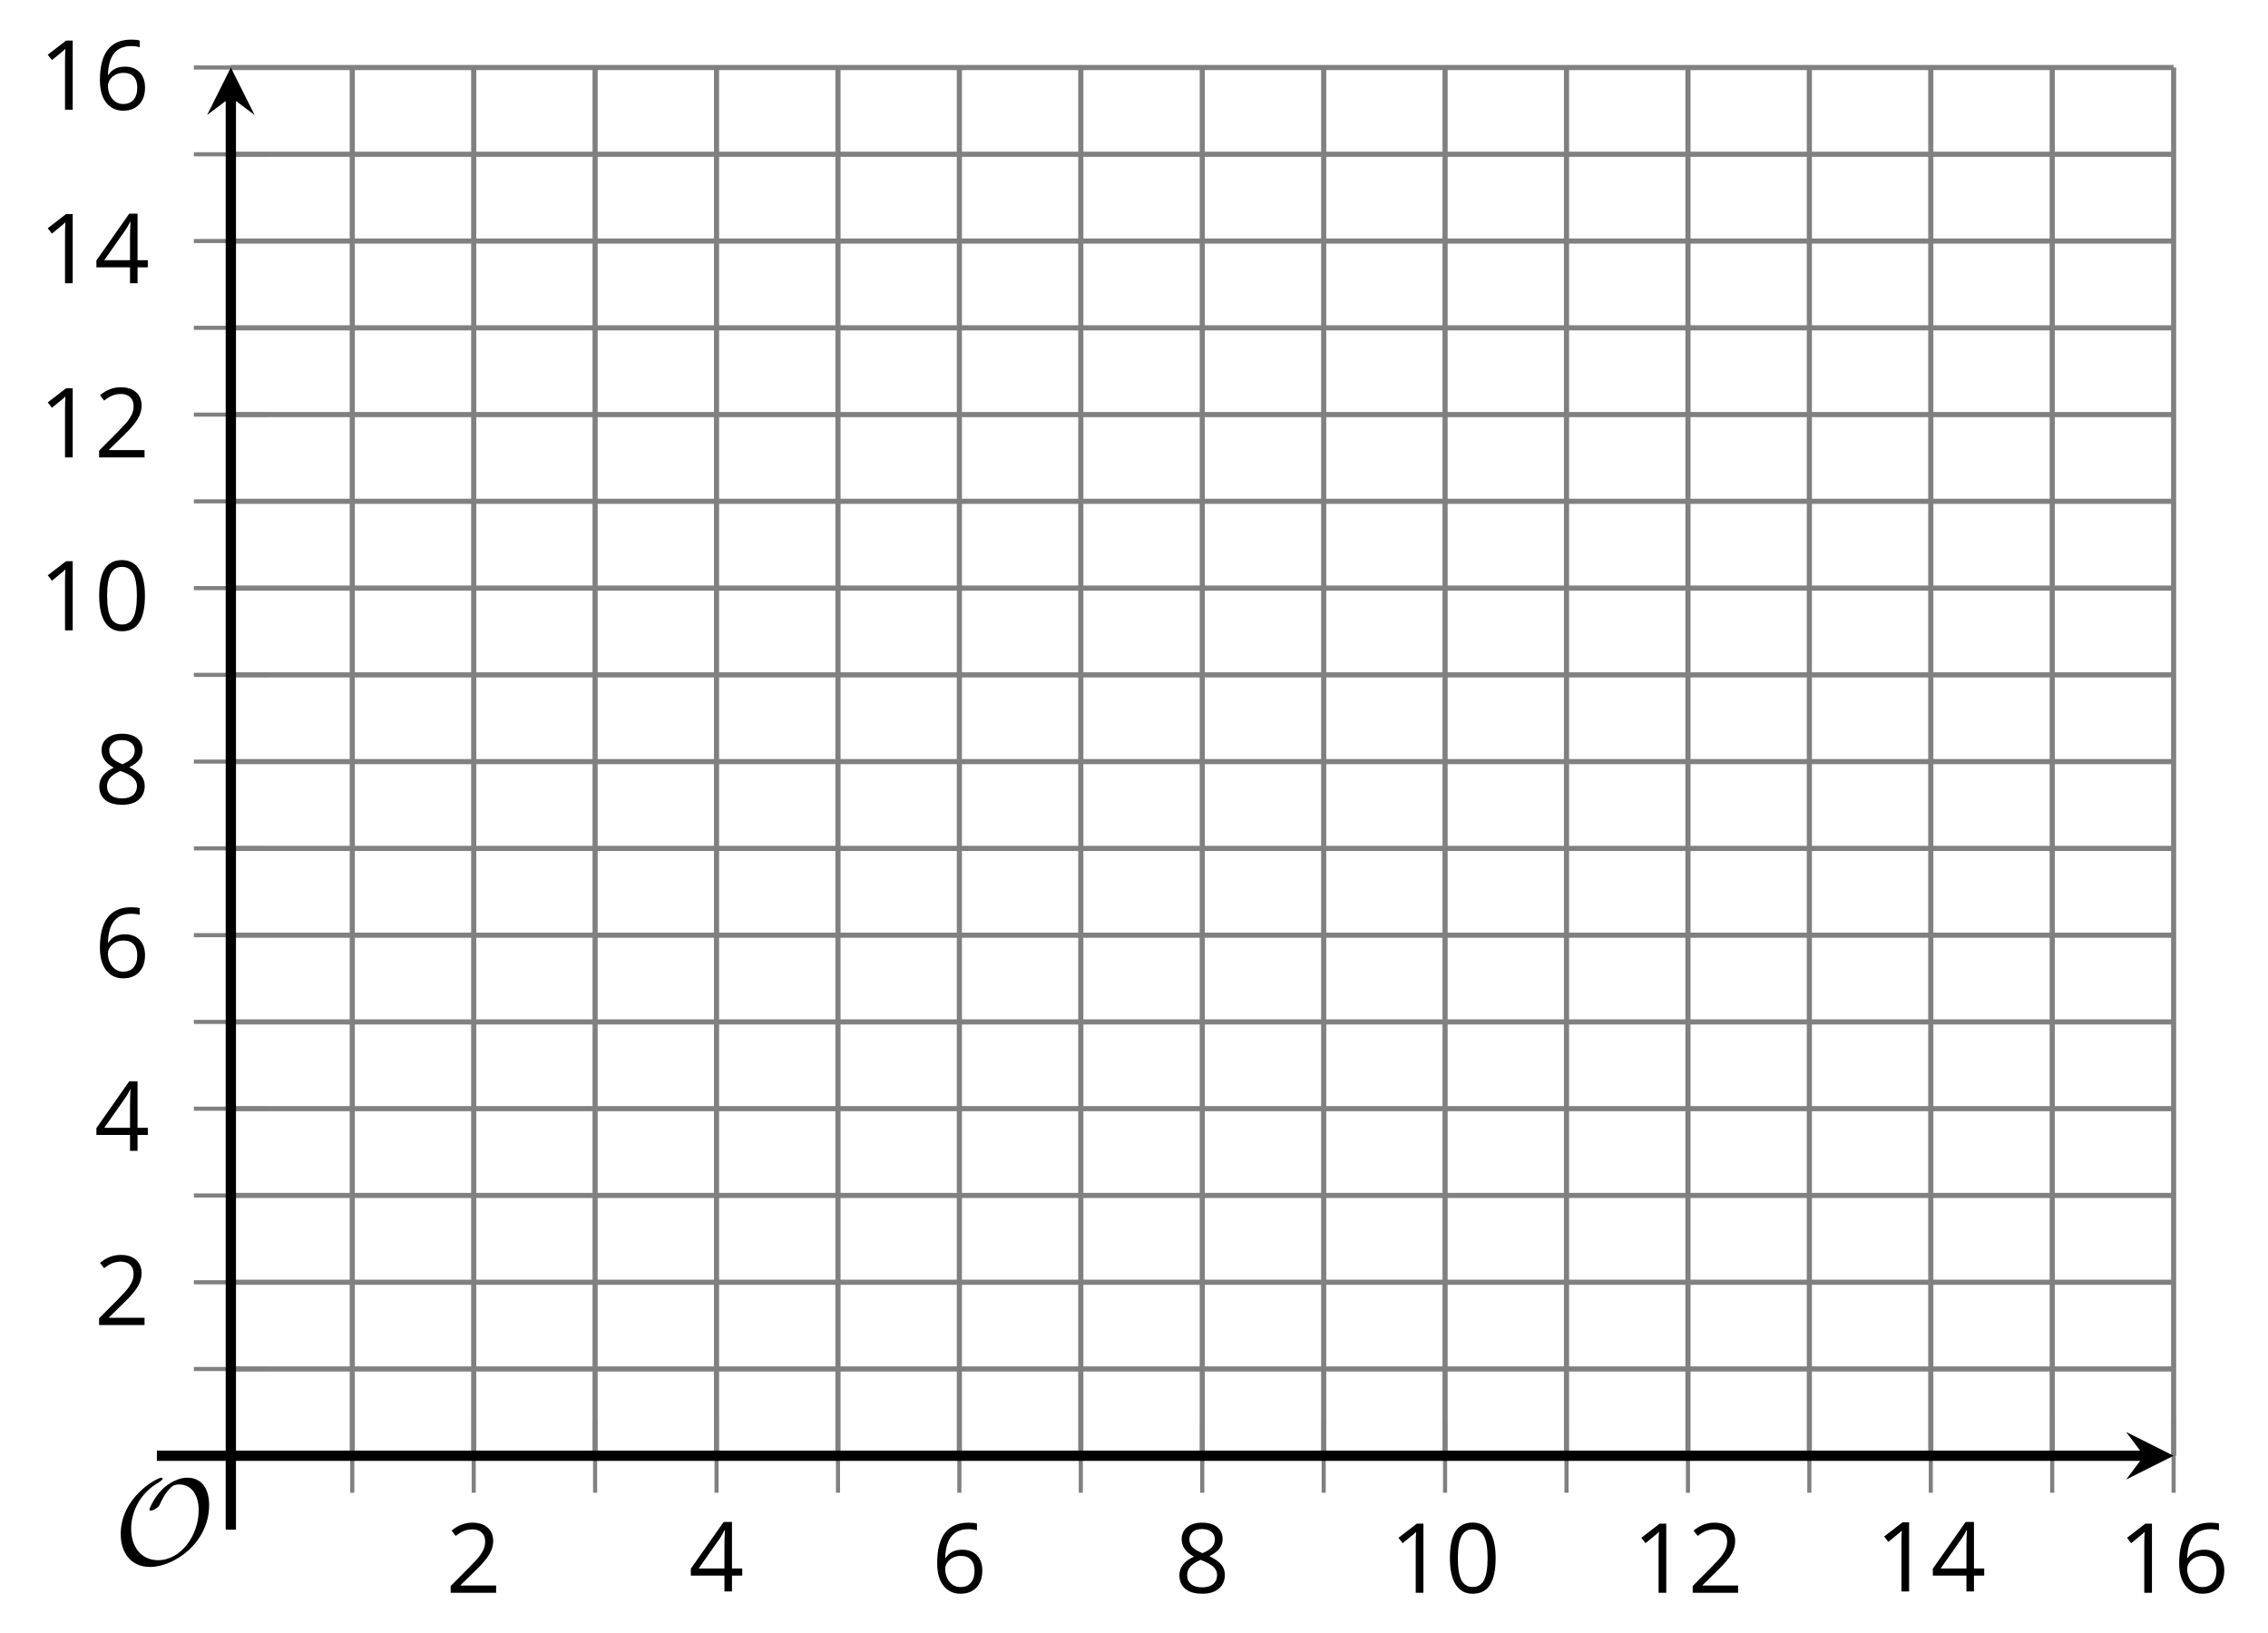 <?xml version='1.0' encoding='UTF-8'?>
<!-- This file was generated by dvisvgm 2.1.3 -->
<svg height='158.988pt' version='1.1' viewBox='-72 -72 220.834 158.988' width='220.834pt' xmlns='http://www.w3.org/2000/svg' xmlns:xlink='http://www.w3.org/1999/xlink'>
<defs>
<path d='M9.289 -5.762C9.289 -7.281 8.62 -8.428 7.161 -8.428C5.918 -8.428 4.866 -7.424 4.782 -7.352C3.826 -6.408 3.467 -5.332 3.467 -5.308C3.467 -5.236 3.527 -5.224 3.587 -5.224C3.814 -5.224 4.005 -5.344 4.184 -5.475C4.399 -5.631 4.411 -5.667 4.543 -5.942C4.651 -6.181 4.926 -6.767 5.368 -7.269C5.655 -7.592 5.894 -7.771 6.372 -7.771C7.532 -7.771 8.273 -6.814 8.273 -5.248C8.273 -2.809 6.539 -0.395 4.328 -0.395C2.63 -0.395 1.698 -1.745 1.698 -3.455C1.698 -5.081 2.534 -6.874 4.28 -7.902C4.399 -7.974 4.758 -8.189 4.758 -8.345C4.758 -8.428 4.663 -8.428 4.639 -8.428C4.22 -8.428 0.681 -6.528 0.681 -2.941C0.681 -1.267 1.554 0.263 3.539 0.263C5.87 0.263 9.289 -2.08 9.289 -5.762Z' id='g0-79'/>
<path d='M4.922 -3.375C4.922 -4.498 4.733 -5.355 4.355 -5.948C3.973 -6.542 3.421 -6.837 2.689 -6.837C1.938 -6.837 1.381 -6.552 1.018 -5.985S0.47 -4.549 0.47 -3.375C0.47 -2.238 0.658 -1.377 1.036 -0.792C1.413 -0.203 1.966 0.092 2.689 0.092C3.444 0.092 4.006 -0.193 4.374 -0.769C4.738 -1.344 4.922 -2.21 4.922 -3.375ZM1.243 -3.375C1.243 -4.355 1.358 -5.064 1.588 -5.506C1.819 -5.953 2.187 -6.174 2.689 -6.174C3.2 -6.174 3.568 -5.948 3.794 -5.497C4.024 -5.051 4.139 -4.342 4.139 -3.375S4.024 -1.699 3.794 -1.243C3.568 -0.792 3.2 -0.566 2.689 -0.566C2.187 -0.566 1.819 -0.792 1.588 -1.234C1.358 -1.685 1.243 -2.394 1.243 -3.375Z' id='g5-16'/>
<path d='M3.292 0V-6.731H2.647L0.866 -5.355L1.271 -4.83C1.92 -5.359 2.288 -5.658 2.366 -5.727S2.518 -5.866 2.583 -5.93C2.56 -5.576 2.546 -5.198 2.546 -4.797V0H3.292Z' id='g5-17'/>
<path d='M4.885 0V-0.709H1.423V-0.746L2.896 -2.187C3.554 -2.827 4.001 -3.352 4.24 -3.771S4.599 -4.609 4.599 -5.037C4.599 -5.585 4.42 -6.018 4.061 -6.344C3.702 -6.667 3.204 -6.828 2.574 -6.828C1.842 -6.828 1.169 -6.57 0.548 -6.054L0.953 -5.534C1.262 -5.778 1.538 -5.944 1.786 -6.036C2.04 -6.128 2.302 -6.174 2.583 -6.174C2.97 -6.174 3.273 -6.068 3.49 -5.856C3.706 -5.649 3.817 -5.364 3.817 -5.005C3.817 -4.751 3.775 -4.512 3.688 -4.291S3.471 -3.844 3.301 -3.61S2.772 -2.988 2.233 -2.44L0.46 -0.658V0H4.885Z' id='g5-18'/>
<path d='M5.203 -1.547V-2.242H4.204V-6.768H3.393L0.198 -2.215V-1.547H3.471V0H4.204V-1.547H5.203ZM3.471 -2.242H0.962L3.066 -5.235C3.195 -5.428 3.333 -5.672 3.481 -5.967H3.518C3.485 -5.414 3.471 -4.917 3.471 -4.48V-2.242Z' id='g5-20'/>
<path d='M0.539 -2.878C0.539 -1.943 0.741 -1.215 1.151 -0.691C1.561 -0.17 2.113 0.092 2.808 0.092C3.458 0.092 3.978 -0.11 4.355 -0.506C4.742 -0.912 4.931 -1.459 4.931 -2.159C4.931 -2.785 4.756 -3.283 4.411 -3.646C4.061 -4.01 3.582 -4.194 2.979 -4.194C2.247 -4.194 1.713 -3.932 1.377 -3.402H1.321C1.358 -4.365 1.565 -5.074 1.948 -5.525C2.33 -5.971 2.878 -6.197 3.6 -6.197C3.904 -6.197 4.176 -6.16 4.411 -6.082V-6.74C4.213 -6.8 3.936 -6.828 3.591 -6.828C2.583 -6.828 1.823 -6.501 1.308 -5.847C0.797 -5.189 0.539 -4.199 0.539 -2.878ZM2.799 -0.557C2.509 -0.557 2.251 -0.635 2.026 -0.797C1.805 -0.958 1.63 -1.174 1.506 -1.446S1.321 -2.012 1.321 -2.33C1.321 -2.546 1.39 -2.753 1.529 -2.951C1.662 -3.149 1.846 -3.306 2.076 -3.421S2.56 -3.591 2.836 -3.591C3.283 -3.591 3.614 -3.462 3.84 -3.209S4.176 -2.606 4.176 -2.159C4.176 -1.639 4.056 -1.243 3.812 -0.967C3.573 -0.695 3.237 -0.557 2.799 -0.557Z' id='g5-22'/>
<path d='M2.689 -6.828C2.086 -6.828 1.602 -6.685 1.243 -6.39C0.879 -6.105 0.7 -5.714 0.7 -5.226C0.7 -4.88 0.792 -4.572 0.976 -4.291C1.16 -4.015 1.464 -3.757 1.888 -3.518C0.948 -3.089 0.479 -2.486 0.479 -1.717C0.479 -1.142 0.672 -0.695 1.059 -0.378C1.446 -0.064 1.998 0.092 2.716 0.092C3.393 0.092 3.927 -0.074 4.319 -0.405C4.71 -0.741 4.903 -1.188 4.903 -1.745C4.903 -2.122 4.788 -2.454 4.558 -2.744C4.328 -3.029 3.941 -3.301 3.393 -3.564C3.844 -3.789 4.171 -4.038 4.378 -4.309S4.687 -4.885 4.687 -5.216C4.687 -5.718 4.507 -6.114 4.148 -6.4S3.301 -6.828 2.689 -6.828ZM1.234 -1.699C1.234 -2.03 1.335 -2.316 1.542 -2.551C1.75 -2.79 2.081 -3.006 2.537 -3.204C3.131 -2.988 3.55 -2.762 3.789 -2.532C4.029 -2.297 4.148 -2.035 4.148 -1.736C4.148 -1.363 4.019 -1.068 3.766 -0.852S3.154 -0.529 2.698 -0.529C2.233 -0.529 1.874 -0.631 1.621 -0.838C1.363 -1.045 1.234 -1.331 1.234 -1.699ZM2.68 -6.206C3.071 -6.206 3.375 -6.114 3.6 -5.93C3.821 -5.75 3.932 -5.502 3.932 -5.193C3.932 -4.913 3.84 -4.664 3.656 -4.452C3.476 -4.24 3.163 -4.042 2.726 -3.858C2.238 -4.061 1.901 -4.263 1.722 -4.466S1.45 -4.913 1.45 -5.193C1.45 -5.502 1.561 -5.746 1.777 -5.93S2.297 -6.206 2.68 -6.206Z' id='g5-24'/>
</defs>
<g id='page1'>
<path d='M-37.699 69.742V-65.426M-14.055 69.742V-65.426M9.594 69.742V-65.426M33.238 69.742V-65.426M56.887 69.742V-65.426M80.531 69.742V-65.426M104.176 69.742V-65.426M127.824 69.742V-65.426' fill='none' stroke='#808080' stroke-linejoin='bevel' stroke-miterlimit='10.037' stroke-width='0.5'/>
<path d='M-25.875 69.742V-65.426M-2.231 69.742V-65.426M21.414 69.742V-65.426M45.062 69.742V-65.426M68.707 69.742V-65.426M92.356 69.742V-65.426M116 69.742V-65.426M139.645 69.742V-65.426' fill='none' stroke='#808080' stroke-linejoin='bevel' stroke-miterlimit='10.037' stroke-width='0.5'/>
<path d='M-49.523 61.293H139.645M-49.523 44.398H139.645M-49.523 27.5H139.645M-49.523 10.605H139.645M-49.523 -6.289H139.645M-49.523 -23.188H139.645M-49.523 -40.082H139.645M-49.523 -56.98H139.645' fill='none' stroke='#808080' stroke-linejoin='bevel' stroke-miterlimit='10.037' stroke-width='0.5'/>
<path d='M-49.523 52.848H139.645M-49.523 35.949H139.645M-49.523 19.055H139.645M-49.523 2.156H139.645M-49.523 -14.738H139.645M-49.523 -31.633H139.645M-49.523 -48.531H139.645M-49.523 -65.426H139.645' fill='none' stroke='#808080' stroke-linejoin='bevel' stroke-miterlimit='10.037' stroke-width='0.5'/>
<path d='M-37.699 73.344V66.141M-14.055 73.344V66.141M9.594 73.344V66.141M33.238 73.344V66.141M56.887 73.344V66.141M80.531 73.344V66.141M104.176 73.344V66.141M127.824 73.344V66.141' fill='none' stroke='#808080' stroke-linejoin='bevel' stroke-miterlimit='10.037' stroke-width='0.4'/>
<path d='M-25.875 73.344V66.141M-2.231 73.344V66.141M21.414 73.344V66.141M45.062 73.344V66.141M68.707 73.344V66.141M92.356 73.344V66.141M116 73.344V66.141M139.645 73.344V66.141' fill='none' stroke='#808080' stroke-linejoin='bevel' stroke-miterlimit='10.037' stroke-width='0.4'/>
<path d='M-53.125 61.293H-45.922M-53.125 44.398H-45.922M-53.125 27.5H-45.922M-53.125 10.605H-45.922M-53.125 -6.289H-45.922M-53.125 -23.188H-45.922M-53.125 -40.082H-45.922M-53.125 -56.98H-45.922' fill='none' stroke='#808080' stroke-linejoin='bevel' stroke-miterlimit='10.037' stroke-width='0.4'/>
<path d='M-53.125 52.848H-45.922M-53.125 35.949H-45.922M-53.125 19.055H-45.922M-53.125 2.156H-45.922M-53.125 -14.738H-45.922M-53.125 -31.633H-45.922M-53.125 -48.531H-45.922M-53.125 -65.426H-45.922' fill='none' stroke='#808080' stroke-linejoin='bevel' stroke-miterlimit='10.037' stroke-width='0.4'/>
<path d='M-49.523 69.742H136.758' fill='none' stroke='#000000' stroke-linejoin='bevel' stroke-miterlimit='10.037' stroke-width='1'/>
<path d='M139.644 69.742L135.023 67.43L136.758 69.742L135.023 72.055'/>
<path d='M-49.523 69.742V-62.539' fill='none' stroke='#000000' stroke-linejoin='bevel' stroke-miterlimit='10.037' stroke-width='1'/>
<path d='M-49.523 -65.426L-51.832 -60.805L-49.523 -62.539L-47.211 -60.805'/>
<g transform='matrix(1 0 0 1 -1.534 30.59)'>
<use x='-27.044' xlink:href='#g5-18' y='52.495'/>
</g>
<g transform='matrix(1 0 0 1 22.112 30.462)'>
<use x='-27.044' xlink:href='#g5-20' y='52.495'/>
</g>
<g transform='matrix(1 0 0 1 45.758 30.59)'>
<use x='-27.044' xlink:href='#g5-22' y='52.495'/>
</g>
<g transform='matrix(1 0 0 1 69.404 30.59)'>
<use x='-27.044' xlink:href='#g5-24' y='52.495'/>
</g>
<g transform='matrix(1 0 0 1 90.348 30.59)'>
<use x='-27.044' xlink:href='#g5-17' y='52.495'/>
<use x='-21.64' xlink:href='#g5-16' y='52.495'/>
</g>
<g transform='matrix(1 0 0 1 113.994 30.59)'>
<use x='-27.044' xlink:href='#g5-17' y='52.495'/>
<use x='-21.64' xlink:href='#g5-18' y='52.495'/>
</g>
<g transform='matrix(1 0 0 1 137.64 30.462)'>
<use x='-27.044' xlink:href='#g5-17' y='52.495'/>
<use x='-21.64' xlink:href='#g5-20' y='52.495'/>
</g>
<g transform='matrix(1 0 0 1 161.286 30.59)'>
<use x='-27.044' xlink:href='#g5-17' y='52.495'/>
<use x='-21.64' xlink:href='#g5-22' y='52.495'/>
</g>
<g transform='matrix(1 0 0 1 -35.767 4.52)'>
<use x='-27.044' xlink:href='#g5-18' y='52.495'/>
</g>
<g transform='matrix(1 0 0 1 -35.767 -12.44)'>
<use x='-27.044' xlink:href='#g5-20' y='52.495'/>
</g>
<g transform='matrix(1 0 0 1 -35.767 -29.331)'>
<use x='-27.044' xlink:href='#g5-22' y='52.495'/>
</g>
<g transform='matrix(1 0 0 1 -35.767 -46.227)'>
<use x='-27.044' xlink:href='#g5-24' y='52.495'/>
</g>
<g transform='matrix(1 0 0 1 -41.171 -63.123)'>
<use x='-27.044' xlink:href='#g5-17' y='52.495'/>
<use x='-21.64' xlink:href='#g5-16' y='52.495'/>
</g>
<g transform='matrix(1 0 0 1 -41.171 -79.96)'>
<use x='-27.044' xlink:href='#g5-17' y='52.495'/>
<use x='-21.64' xlink:href='#g5-18' y='52.495'/>
</g>
<g transform='matrix(1 0 0 1 -41.171 -96.92)'>
<use x='-27.044' xlink:href='#g5-17' y='52.495'/>
<use x='-21.64' xlink:href='#g5-20' y='52.495'/>
</g>
<g transform='matrix(1 0 0 1 -41.171 -113.811)'>
<use x='-27.044' xlink:href='#g5-17' y='52.495'/>
<use x='-21.64' xlink:href='#g5-22' y='52.495'/>
</g>
<g transform='matrix(1 0 0 1 -33.883 27.811)'>
<use x='-27.044' xlink:href='#g0-79' y='52.495'/>
</g>
<path d='M-49.523 76.941V69.742' fill='none' stroke='#000000' stroke-linejoin='bevel' stroke-miterlimit='10.037' stroke-width='1'/>
<path d='M-56.723 69.742H-49.523' fill='none' stroke='#000000' stroke-linejoin='bevel' stroke-miterlimit='10.037' stroke-width='1'/>
</g>
</svg>
